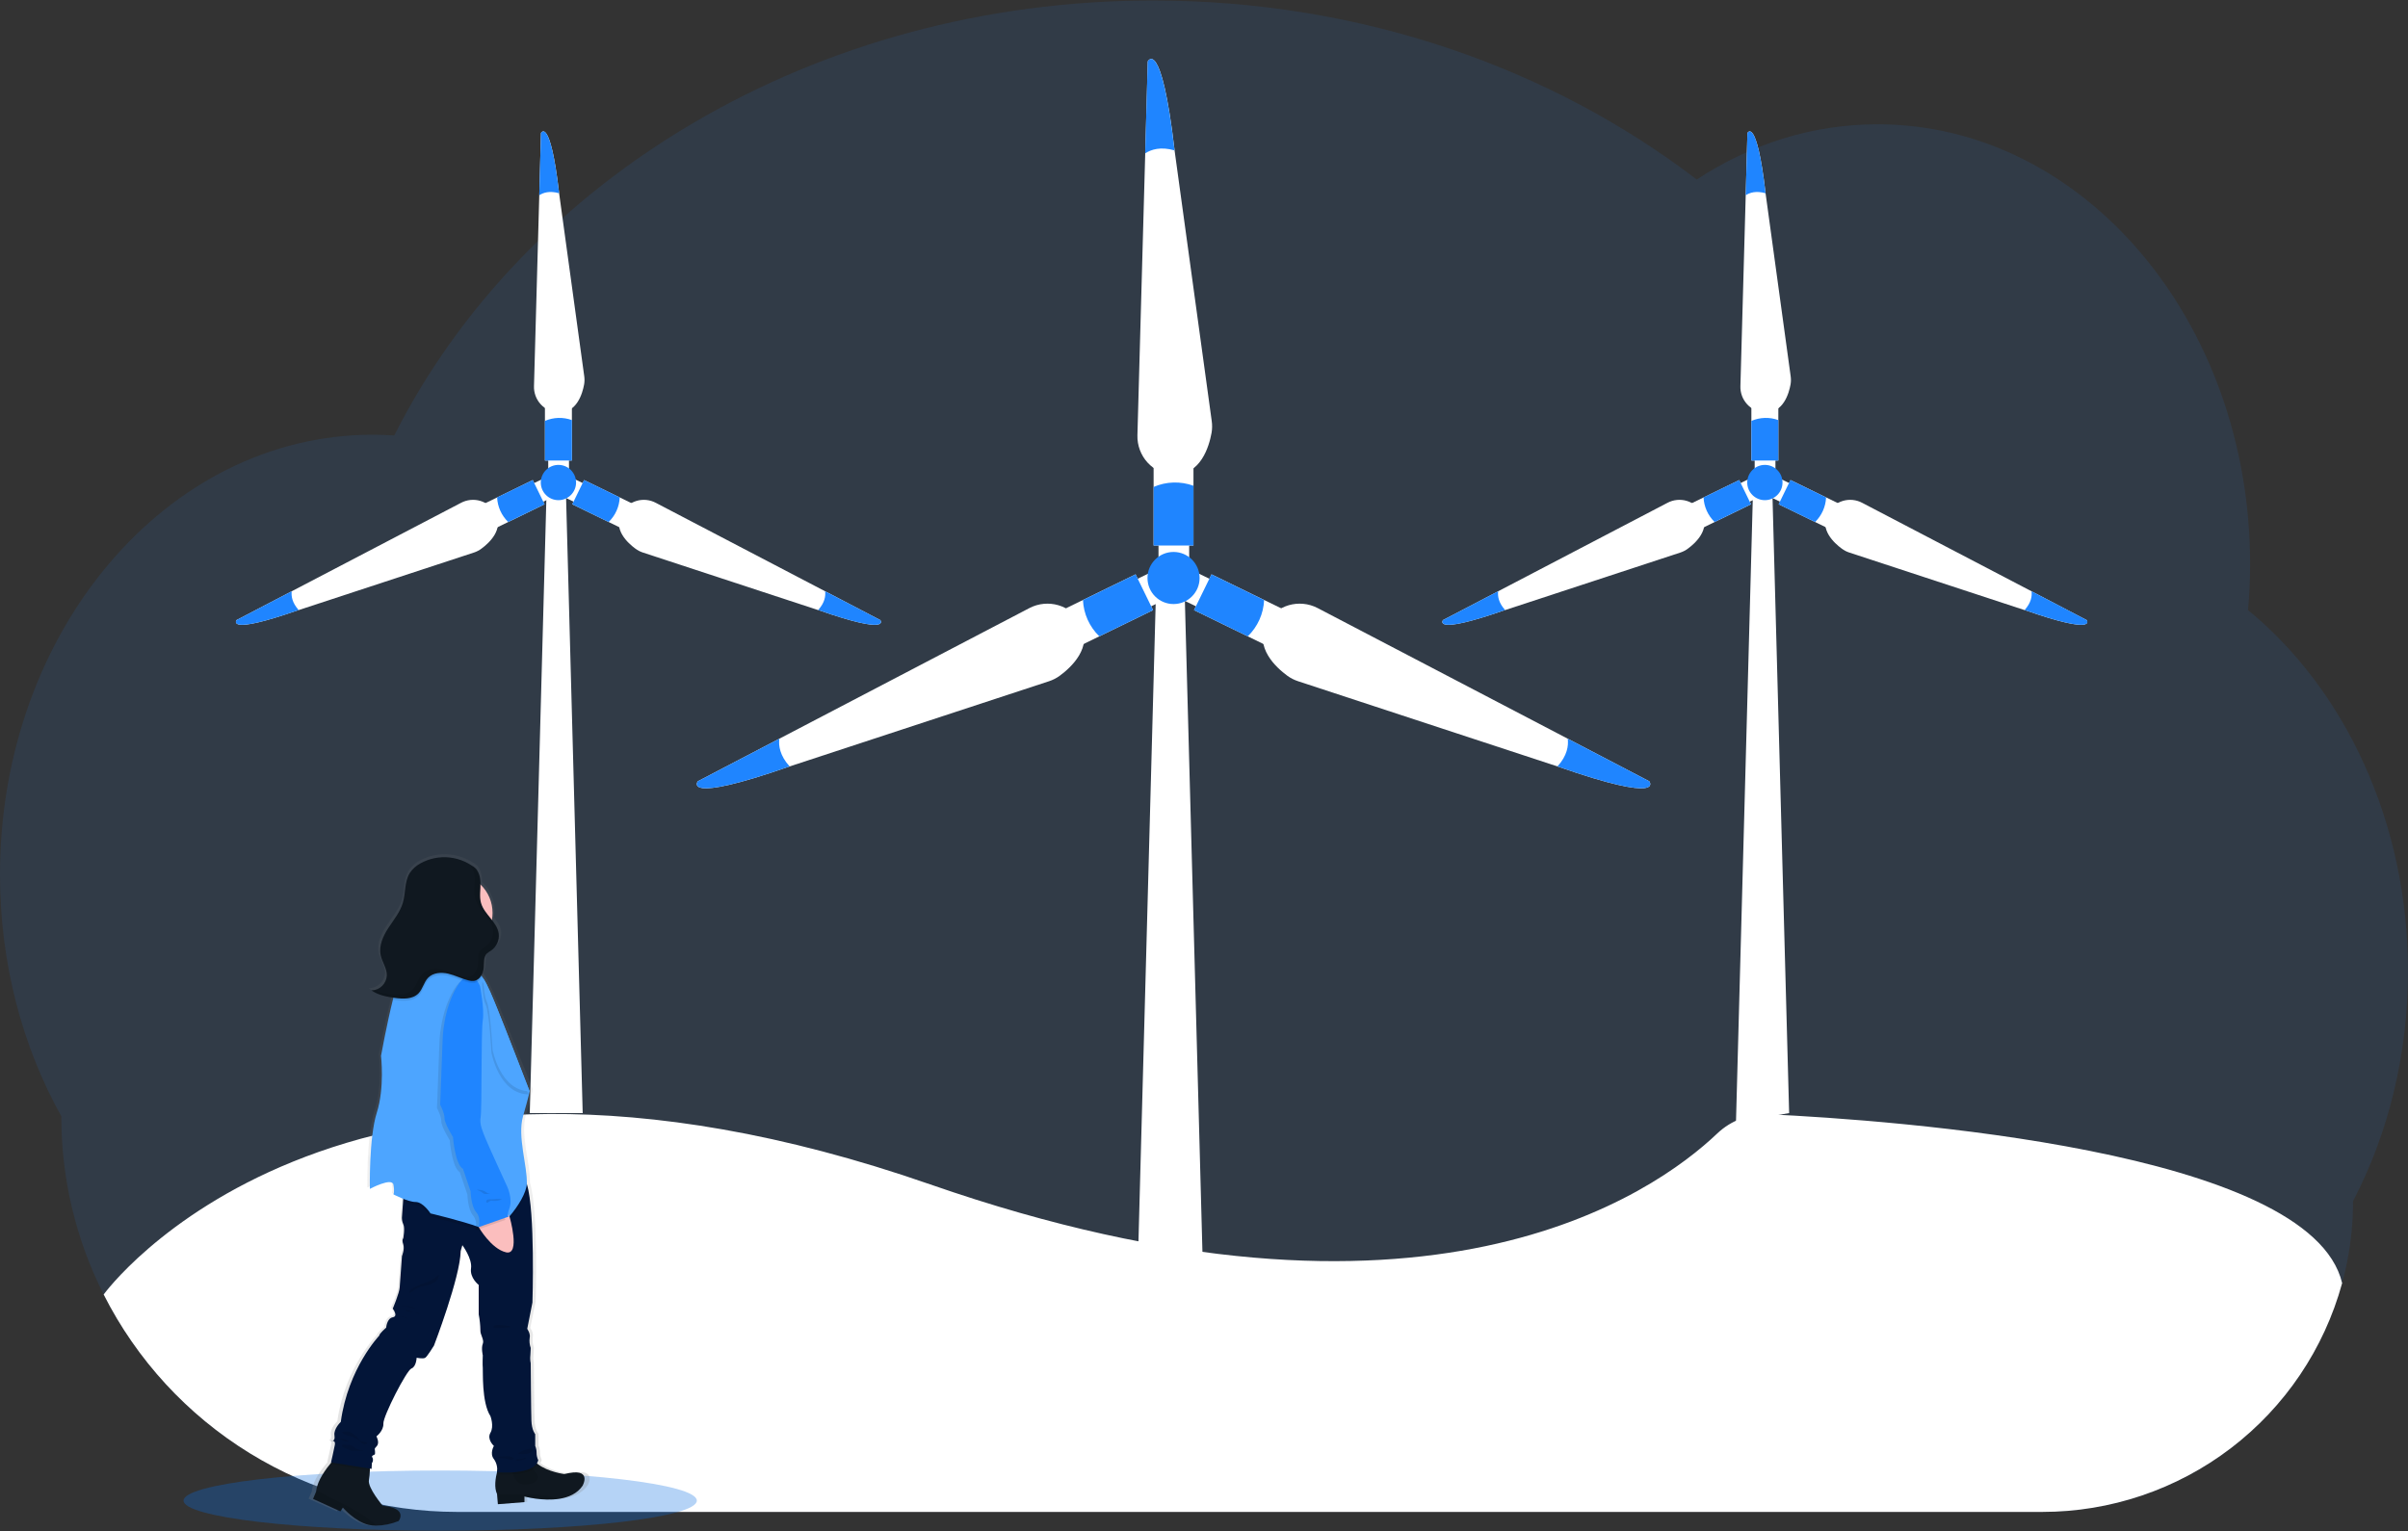 <svg width="500" height="318" viewBox="0 0 500 318" fill="none" xmlns="http://www.w3.org/2000/svg">
<rect x="0" y="0" width="500" height="318" fill="#333333" stroke="none"/>
<g clip-path="url(#clip0_773_2406)">
<path opacity="0.1" d="M500 201.734C500.01 210.236 499.005 218.71 497.006 226.974C495.119 234.793 492.292 242.355 488.588 249.496C488.6 257.974 486.939 266.371 483.7 274.206C480.461 282.041 475.708 289.16 469.713 295.156C463.719 301.151 456.6 305.905 448.766 309.145C440.931 312.385 432.534 314.047 424.056 314.037H94.917C79.705 314.028 64.793 309.802 51.837 301.83C38.882 293.858 28.389 282.451 21.525 268.875C15.727 257.401 12.716 244.721 12.736 231.865C4.685 217.442 0 200.191 0 181.642C0 131.192 34.633 90.296 77.36 90.296C78.872 90.296 80.376 90.352 81.866 90.453C108.676 37.223 169.143 0.103 239.397 0.103C282.587 0.103 322.067 14.124 352.312 37.289C363.431 29.985 376.233 25.816 389.856 25.816C432.579 25.816 467.216 66.716 467.216 117.162C467.216 120.39 467.07 123.575 466.779 126.716C486.862 143.22 500 170.663 500 201.734Z" fill="#1F85FF"/>
<path d="M251.569 89.915C251.053 92.748 249.309 98.727 243.676 98.578C239.375 98.469 236.062 94.714 236.176 90.414L237.797 31.847L238.326 12.748C238.326 12.748 241.115 7.463 243.89 31.152V31.24L251.6 87.411C251.723 88.242 251.713 89.088 251.569 89.915Z" fill="white"/>
<path d="M247.815 95.602H239.537V113.307H247.815V95.602Z" fill="white"/>
<path d="M246.923 109.102H240.555V116.873H246.923V109.102Z" fill="white"/>
<path d="M243.903 31.244C241.005 30.401 239.034 31.043 237.784 31.852L238.313 12.752C238.313 12.752 241.101 7.468 243.877 31.157L243.903 31.244Z" fill="#1F85FF"/>
<path d="M247.815 100.894V113.307H239.537V101.139C242.163 100.002 245.126 99.914 247.815 100.894Z" fill="#1F85FF"/>
<path d="M267.303 140.357C264.982 138.652 260.376 134.465 262.976 129.465C264.961 125.65 269.786 124.312 273.601 126.301L325.529 153.434L342.465 162.28C342.465 162.28 345.988 167.088 323.479 159.22L323.396 159.194L269.528 141.493C268.731 141.233 267.981 140.85 267.303 140.357Z" fill="white"/>
<path d="M251.558 119.293L247.929 126.733L263.843 134.495L267.472 127.055L251.558 119.293Z" fill="white"/>
<path d="M252.098 127.775L254.89 122.052L247.905 118.645L245.114 124.369L252.098 127.775Z" fill="white"/>
<path d="M323.396 159.19C325.424 156.952 325.712 154.898 325.529 153.434L342.465 162.28C342.465 162.28 345.988 167.088 323.479 159.22L323.396 159.19Z" fill="#1F85FF"/>
<path d="M259.086 132.171L247.928 126.729L251.556 119.299L262.482 124.631C262.355 127.486 261.14 130.184 259.086 132.171Z" fill="#1F85FF"/>
<path d="M220.048 140.357C222.369 138.652 226.976 134.465 224.375 129.465C222.391 125.65 217.566 124.312 213.75 126.301L161.823 153.434L144.886 162.28C144.886 162.28 141.364 167.088 163.872 159.22L163.956 159.194L217.824 141.497C218.62 141.236 219.371 140.851 220.048 140.357Z" fill="white"/>
<path d="M235.793 119.292L219.88 127.053L223.508 134.493L239.422 126.732L235.793 119.292Z" fill="white"/>
<path d="M242.236 124.366L239.445 118.643L232.46 122.049L235.252 127.773L242.236 124.366Z" fill="white"/>
<path d="M163.956 159.19C161.928 156.952 161.639 154.898 161.823 153.434L144.886 162.28C144.886 162.28 141.364 167.088 163.872 159.22L163.956 159.19Z" fill="#1F85FF"/>
<path d="M228.265 132.171L239.423 126.729L235.795 119.299L224.869 124.631C224.996 127.486 226.211 130.184 228.265 132.171Z" fill="#1F85FF"/>
<path d="M251.123 313.639H234.886L240.044 122.411H245.966L251.123 313.639Z" fill="white"/>
<path d="M243.676 125.466C246.664 125.466 249.087 123.044 249.087 120.055C249.087 117.067 246.664 114.644 243.676 114.644C240.687 114.644 238.265 117.067 238.265 120.055C238.265 123.044 240.687 125.466 243.676 125.466Z" fill="#1F85FF"/>
<path d="M371.796 79.837C371.451 81.751 370.271 85.794 366.46 85.693C365.056 85.629 363.736 85.012 362.784 83.978C361.833 82.945 361.329 81.577 361.381 80.173L362.483 40.549L362.837 27.63C362.837 27.63 364.725 24.054 366.604 40.081V40.138L371.818 78.163C371.899 78.718 371.891 79.283 371.796 79.837Z" fill="white"/>
<path d="M369.257 83.678H363.658V95.658H369.257V83.678Z" fill="white"/>
<path d="M368.654 92.813H364.344V98.071H368.654V92.813Z" fill="white"/>
<path d="M366.613 40.143C364.65 39.574 363.317 40.007 362.482 40.553L362.836 27.634C362.836 27.634 364.725 24.059 366.604 40.086L366.613 40.143Z" fill="#1F85FF"/>
<path d="M369.257 87.258V95.65H363.658V87.428C365.434 86.656 367.438 86.595 369.257 87.258Z" fill="#1F85FF"/>
<path d="M382.43 113.958C380.861 112.809 377.741 109.977 379.502 106.594C380.175 105.36 381.309 104.442 382.655 104.041C384.002 103.64 385.453 103.788 386.692 104.452L421.823 122.809L433.278 128.792C433.278 128.792 435.664 132.057 420.437 126.72H420.38L383.934 114.749C383.394 114.567 382.886 114.3 382.43 113.958Z" fill="white"/>
<path d="M371.789 99.71L369.334 104.743L380.102 109.994L382.556 104.962L371.789 99.71Z" fill="white"/>
<path d="M372.158 105.451L374.047 101.578L369.322 99.273L367.432 103.146L372.158 105.451Z" fill="white"/>
<path d="M420.393 126.703C421.766 125.191 421.962 123.801 421.836 122.809L433.291 128.792C433.291 128.792 435.677 132.057 420.45 126.72L420.393 126.703Z" fill="#1F85FF"/>
<path d="M376.884 108.425L369.318 104.741L371.77 99.71L379.17 103.316C379.087 105.248 378.269 107.076 376.884 108.425Z" fill="#1F85FF"/>
<path d="M350.472 113.958C352.041 112.809 355.162 109.977 353.4 106.594C352.727 105.36 351.594 104.442 350.247 104.041C348.9 103.64 347.449 103.788 346.211 104.452L311.08 122.809L299.624 128.792C299.624 128.792 297.238 132.057 312.465 126.72H312.522L348.969 114.749C349.508 114.567 350.016 114.3 350.472 113.958Z" fill="white"/>
<path d="M361.129 99.712L350.362 104.964L352.816 109.996L363.584 104.744L361.129 99.712Z" fill="white"/>
<path d="M365.484 103.143L363.595 99.27L358.869 101.575L360.759 105.448L365.484 103.143Z" fill="white"/>
<path d="M312.522 126.703C311.15 125.191 310.953 123.801 311.08 122.809L299.624 128.792C299.624 128.792 297.238 132.057 312.465 126.72L312.522 126.703Z" fill="#1F85FF"/>
<path d="M356.031 108.425L363.579 104.741L361.128 99.71L353.728 103.316C353.815 105.25 354.639 107.079 356.031 108.425Z" fill="#1F85FF"/>
<path d="M371.499 231.196L360.459 233.136L363.999 101.821H368.007L371.499 231.196Z" fill="white"/>
<path d="M366.46 103.888C368.483 103.888 370.122 102.248 370.122 100.226C370.122 98.203 368.483 96.563 366.46 96.563C364.437 96.563 362.797 98.203 362.797 100.226C362.797 102.248 364.437 103.888 366.46 103.888Z" fill="#1F85FF"/>
<path d="M121.289 79.837C120.944 81.751 119.764 85.794 115.953 85.693C114.55 85.629 113.229 85.012 112.279 83.978C111.329 82.944 110.825 81.577 110.879 80.173L111.976 40.549L112.33 27.63C112.33 27.63 114.218 24.054 116.097 40.081V40.138L121.316 78.163C121.393 78.719 121.384 79.283 121.289 79.837Z" fill="white"/>
<path d="M118.75 83.678H113.151V95.658H118.75V83.678Z" fill="white"/>
<path d="M118.147 92.813H113.837V98.071H118.147V92.813Z" fill="white"/>
<path d="M116.106 40.143C114.148 39.574 112.81 40.007 111.976 40.553L112.33 27.634C112.33 27.634 114.218 24.059 116.097 40.086L116.106 40.143Z" fill="#1F85FF"/>
<path d="M118.75 87.258V95.65H113.151V87.428C114.927 86.656 116.931 86.595 118.75 87.258Z" fill="#1F85FF"/>
<path d="M131.936 113.958C130.367 112.809 127.251 109.976 129.012 106.594C129.684 105.36 130.817 104.443 132.163 104.042C133.509 103.64 134.96 103.788 136.197 104.452L171.329 122.809L182.788 128.792C182.788 128.792 185.17 132.057 169.943 126.72H169.886L133.444 114.749C132.903 114.567 132.394 114.3 131.936 113.958Z" fill="white"/>
<path d="M121.283 99.712L118.829 104.744L129.596 109.995L132.05 104.963L121.283 99.712Z" fill="white"/>
<path d="M121.65 105.45L123.539 101.577L118.813 99.272L116.924 103.145L121.65 105.45Z" fill="white"/>
<path d="M169.886 126.703C171.259 125.191 171.456 123.801 171.329 122.809L182.789 128.792C182.789 128.792 185.171 132.057 169.943 126.72L169.886 126.703Z" fill="#1F85FF"/>
<path d="M126.377 108.425L118.829 104.741L121.285 99.71L128.68 103.316C128.595 105.251 127.77 107.08 126.377 108.425Z" fill="#1F85FF"/>
<path d="M99.965 113.958C101.538 112.809 104.655 109.977 102.893 106.594C102.22 105.36 101.087 104.442 99.74 104.041C98.393 103.64 96.942 103.788 95.704 104.452L60.572 122.809L49.117 128.792C49.117 128.792 46.731 132.057 61.958 126.72H62.015L98.462 114.749C99.001 114.567 99.509 114.3 99.965 113.958Z" fill="white"/>
<path d="M110.621 99.711L99.854 104.963L102.308 109.995L113.076 104.743L110.621 99.711Z" fill="white"/>
<path d="M114.981 103.146L113.092 99.272L108.366 101.577L110.255 105.451L114.981 103.146Z" fill="white"/>
<path d="M62.015 126.703C60.647 125.191 60.45 123.801 60.572 122.809L49.117 128.792C49.117 128.792 46.731 132.057 61.958 126.72L62.015 126.703Z" fill="#1F85FF"/>
<path d="M105.525 108.425L113.073 104.741L110.621 99.71L103.221 103.316C103.311 105.25 104.134 107.077 105.525 108.425Z" fill="#1F85FF"/>
<path d="M120.992 231.196H110.004L113.497 101.821H117.5L120.992 231.196Z" fill="white"/>
<path d="M115.953 103.888C117.976 103.888 119.615 102.248 119.615 100.226C119.615 98.203 117.976 96.563 115.953 96.563C113.93 96.563 112.29 98.203 112.29 100.226C112.29 102.248 113.93 103.888 115.953 103.888Z" fill="#1F85FF"/>
<path d="M486.316 266.541C482.576 280.186 474.457 292.224 463.208 300.806C451.96 309.387 438.204 314.035 424.056 314.037H94.917C79.705 314.028 64.793 309.802 51.837 301.83C38.882 293.858 28.389 282.451 21.525 268.875C21.525 268.875 69.231 202.887 193.125 245.999C295.983 281.79 343.427 247.944 356.587 235.418C358.011 234.068 359.694 233.02 361.535 232.338C363.375 231.656 365.334 231.354 367.295 231.449C392.5 232.643 479.812 238.753 486.329 266.532L486.316 266.541Z" fill="white"/>
<path opacity="0.3" d="M91.403 317.944C120.832 317.944 144.69 315.144 144.69 311.69C144.69 308.236 120.832 305.435 91.403 305.435C61.974 305.435 38.116 308.236 38.116 311.69C38.116 315.144 61.974 317.944 91.403 317.944Z" fill="#086BE0"/>
<path d="M118.077 306.108C118.077 306.108 114.62 305.702 112.369 304.024L112.199 303.888C112.335 303.684 112.434 303.458 112.491 303.219C112.25 302.749 112.122 302.228 112.12 301.699C112.127 301.202 112.025 300.71 111.823 300.256V297.8C111.823 297.8 111.075 297.004 111.001 294.981C110.927 292.957 110.852 282.983 110.852 282.983C110.737 282.461 110.712 281.923 110.778 281.393C110.852 280.239 110.852 279.806 110.852 279.806C110.608 279.135 110.531 278.415 110.629 277.708C110.852 276.834 110.105 275.829 110.105 275.829L111.224 270.339C111.224 270.339 111.844 251.375 110.039 245.658V245.623C110.039 245.623 110.039 245.575 110.039 245.553C110.192 241.865 107.955 235.724 109.222 231.462C110.49 227.201 110.638 226.257 110.638 226.257C110.638 226.257 105.053 212.236 103.645 208.914C102.671 206.624 101.661 204.107 100.664 202.673C100.577 202.548 100.49 202.43 100.402 202.319C100.354 202.258 100.306 202.197 100.258 202.144C100.562 201.636 100.746 201.065 100.796 200.475C100.874 199.443 100.726 198.254 101.477 197.525C101.764 197.29 102.073 197.083 102.4 196.908C102.975 196.529 103.434 195.997 103.723 195.372C104.013 194.746 104.122 194.052 104.039 193.368C103.881 192.28 103.256 191.375 102.544 190.497C102.788 189.164 102.69 187.79 102.261 186.505C101.831 185.22 101.084 184.064 100.087 183.145C100.087 183.01 100.087 182.87 100.087 182.734C100.108 181.733 99.801 180.753 99.213 179.942L99.423 180.09C99.305 179.985 99.192 179.885 99.069 179.784C98.897 179.61 98.699 179.463 98.484 179.347C96.826 178.214 94.889 177.56 92.885 177.456C90.88 177.352 88.885 177.802 87.12 178.757C86.236 179.23 85.476 179.905 84.904 180.728C83.737 182.529 84.03 184.858 83.427 186.904C82.841 188.858 81.46 190.475 80.315 192.179C79.17 193.884 78.213 195.903 78.645 197.896C78.956 199.343 79.987 200.641 79.956 202.122C79.905 202.899 79.584 203.632 79.05 204.197C78.515 204.762 77.8 205.123 77.028 205.217H76.989C76.844 205.239 76.698 205.251 76.552 205.252C77.942 206.209 79.668 206.563 81.359 206.786C81.324 206.917 81.289 207.048 81.259 207.184C79.891 212.345 78.671 218.901 78.671 218.901C78.671 218.901 79.489 225.545 77.775 230.75C76.062 235.955 76.285 246.65 76.285 246.65C76.285 246.65 81.053 244.19 81.351 245.776C81.648 247.363 81.351 247.8 81.351 247.8C81.351 247.8 82.325 248.294 83.47 248.731L83.422 249.365L83.213 252.206C83.132 252.801 83.223 253.408 83.475 253.954C83.886 254.749 83.475 256.917 83.475 256.917C83.475 256.917 83.125 257.136 83.475 258.15C83.824 259.164 83.199 260.606 83.199 260.606C83.199 260.606 82.762 266.025 82.706 267.162C82.649 268.298 81.215 271.572 81.215 271.572C81.215 271.572 82.483 273.158 81.215 273.377C79.948 273.595 79.799 275.562 79.799 275.562C79.799 275.562 78.309 276.79 78.309 277.223C78.309 277.223 71.604 284.019 70.039 295.217C70.039 295.217 68.475 296.664 68.698 298.036C68.824 298.814 68.571 299.081 68.326 299.168C68.602 299.203 68.903 299.382 68.763 300.042C68.54 301.196 67.946 303.657 67.946 303.657H68.051C66.831 305.068 65.048 307.433 64.777 309.509C64.777 309.596 64.768 309.684 64.751 309.771L64.078 311.288L69.965 313.91L70.485 313.115C70.485 313.115 73.108 316.078 76.075 316.725C76.588 316.836 77.111 316.893 77.636 316.895C79.292 316.866 80.929 316.539 82.469 315.929C82.469 315.929 84.629 313.259 79.038 312.752C79.038 312.752 75.765 308.993 76.062 307.402C76.174 306.733 76.243 306.057 76.268 305.379C76.268 305.23 76.268 305.084 76.268 304.942L76.648 304.998L76.718 303.788C76.881 303.583 76.961 303.323 76.941 303.062C76.941 302.56 76.504 302.485 76.941 302.188C77.378 301.891 77.378 302.188 77.378 301.467C77.378 300.746 77.081 300.96 77.749 300.239C78.418 299.518 77.675 298.215 77.675 298.215C77.675 298.215 79.24 297.057 79.165 295.54C79.091 294.024 84.156 284.413 85.197 284.05C86.237 283.687 86.316 281.808 86.316 281.808C86.316 281.808 87.732 282.096 88.177 281.808C88.623 281.519 90.039 279.282 90.039 279.282C90.039 279.282 95.721 264.972 95.778 259.553L96.15 258.324C96.15 258.324 98.313 261.143 98.011 263.167C97.71 265.191 99.663 266.633 99.663 266.633V272.778C99.882 273.849 100.002 274.937 100.022 276.03C99.948 277.039 100.896 278.053 100.538 278.919C100.179 279.784 100.538 281.305 100.538 281.305C100.538 281.305 100.459 283.329 100.538 283.906C100.616 284.483 100.245 291.13 102.185 294.024C102.185 294.024 103.003 296.117 102.185 297.49C101.368 298.862 102.928 300.239 102.928 300.239C102.928 300.239 101.962 301.825 102.928 302.983C103.482 303.715 103.731 304.633 103.623 305.545C103.234 307.013 102.946 308.941 103.597 310.282V310.313L103.772 312.376L109.48 311.939V310.785C109.48 310.785 113.379 311.821 117.011 311.257C118.969 310.955 120.848 310.186 121.997 308.543C122.028 308.565 124.336 304.592 118.077 306.108Z" fill="url(#paint0_linear_773_2406)"/>
<path d="M120.97 308.6C119.86 310.239 118.046 311.004 116.163 311.305C112.666 311.865 108.894 310.833 108.894 310.833V311.996L103.383 312.433L103.212 310.379V310.344C102.574 308.989 102.867 307.031 103.252 305.558C103.437 304.863 103.664 304.179 103.934 303.512C103.934 303.512 108.68 299.483 110.262 302.507C110.606 303.133 111.081 303.676 111.656 304.098C113.842 305.768 117.168 306.174 117.168 306.174C123.199 304.644 120.97 308.6 120.97 308.6Z" fill="#101820"/>
<path opacity="0.1" d="M106.294 304.644C106.294 304.644 106.294 308.386 109.025 308.316C111.757 308.246 112.124 306.825 111.259 305.864C110.672 305.182 110.164 304.436 109.746 303.639L106.294 304.644Z" fill="black"/>
<path d="M82.771 315.929C81.284 316.537 79.696 316.863 78.09 316.891C77.583 316.888 77.078 316.832 76.582 316.725C73.706 316.074 71.189 313.123 71.189 313.123L70.686 313.919L65.004 311.327L65.647 309.81L65.673 309.553C65.935 307.485 67.657 305.13 68.837 303.722C69.48 302.957 69.965 302.477 69.965 302.477L76.801 303.482C76.801 303.482 76.827 304.356 76.801 305.422C76.778 306.098 76.711 306.771 76.6 307.437C76.316 309.019 79.475 312.761 79.475 312.761C84.856 313.276 82.771 315.929 82.771 315.929Z" fill="#101820"/>
<path d="M69.1 299.225C68.984 299.264 68.861 299.273 68.741 299.251C68.858 299.222 68.98 299.213 69.1 299.225Z" fill="#031538"/>
<path opacity="0.1" d="M76.801 303.495C76.801 303.495 76.827 304.369 76.801 305.435L68.759 304.124C68.759 304.124 68.798 303.971 68.855 303.718C69.497 302.953 69.983 302.472 69.983 302.472L76.801 303.495Z" fill="black"/>
<path opacity="0.1" d="M111.643 304.081C110.428 306.891 103.199 306.226 103.199 306.226C103.235 306 103.248 305.77 103.239 305.54C103.423 304.845 103.651 304.162 103.92 303.495C103.92 303.495 108.667 299.465 110.249 302.49C110.592 303.115 111.068 303.658 111.643 304.081Z" fill="black"/>
<path d="M111.761 303.281C111.044 306.515 103.199 305.798 103.199 305.798C103.35 304.837 103.118 303.854 102.552 303.062C101.617 301.913 102.552 300.331 102.552 300.331C102.552 300.331 101.04 298.963 101.836 297.595C102.631 296.227 101.836 294.142 101.836 294.142C99.961 291.266 100.323 284.644 100.245 284.089C100.166 283.534 100.245 281.502 100.245 281.502C100.245 281.502 99.891 279.99 100.245 279.124C100.599 278.259 99.677 277.254 99.746 276.248C99.726 275.161 99.611 274.077 99.401 273.01V266.891C99.401 266.891 97.517 265.453 97.806 263.438C98.094 261.423 96.005 258.63 96.005 258.63L95.647 259.854C95.577 265.248 90.109 279.491 90.109 279.491C90.109 279.491 88.741 281.725 88.308 282.013C87.876 282.302 86.512 282.013 86.512 282.013C86.512 282.013 86.438 283.884 85.433 284.242C84.427 284.601 79.532 294.168 79.606 295.68C79.681 297.192 78.164 298.342 78.164 298.342C78.164 298.342 78.885 299.653 78.239 300.357C77.592 301.06 77.876 300.859 77.876 301.581C77.876 302.302 77.876 302.018 77.439 302.297C77.002 302.577 77.439 302.66 77.439 303.172C77.459 303.429 77.381 303.686 77.22 303.888L77.155 305.099L68.732 303.748C68.732 303.748 69.309 301.301 69.523 300.147C69.65 299.474 69.357 299.295 69.086 299.273C69.327 299.185 69.572 298.919 69.449 298.15C69.231 296.782 70.76 295.344 70.76 295.344C72.273 284.19 78.746 277.424 78.746 277.424C78.746 276.987 80.183 275.772 80.183 275.772C80.183 275.772 80.328 273.827 81.552 273.613C82.775 273.399 81.552 271.812 81.552 271.812C81.552 271.812 82.919 268.578 82.989 267.442C83.059 266.305 83.466 260.886 83.466 260.886C83.466 260.886 84.069 259.448 83.732 258.442C83.396 257.437 83.732 257.219 83.732 257.219C83.732 257.219 84.139 255.06 83.732 254.269C83.491 253.727 83.404 253.13 83.479 252.542L83.684 249.71L83.981 245.492C83.981 245.492 106.364 241.629 108.829 244.719C109.095 245.101 109.292 245.527 109.41 245.977C111.158 251.659 110.555 270.545 110.555 270.545L109.475 276.012C109.475 276.012 110.197 277.022 109.982 277.883C109.886 278.587 109.959 279.303 110.197 279.972C110.197 279.972 110.197 280.409 110.122 281.554C110.059 282.082 110.085 282.617 110.197 283.137C110.197 283.137 110.267 293.062 110.341 295.077C110.415 297.092 111.132 297.883 111.132 297.883V300.331C111.326 300.785 111.423 301.275 111.416 301.769C111.413 302.293 111.531 302.81 111.761 303.281Z" fill="#031538"/>
<path opacity="0.1" d="M78.09 316.9C77.583 316.896 77.078 316.841 76.582 316.733C73.706 316.082 71.189 313.132 71.189 313.132L70.686 313.927L65.004 311.336L65.647 309.81L65.673 309.552L71.547 312.546C71.547 312.546 76.237 314.793 78.09 316.9Z" fill="black"/>
<path opacity="0.1" d="M116.154 311.305C112.657 311.865 108.885 310.833 108.885 310.833V311.996L103.374 312.433L103.204 310.379C104.952 310.409 107.762 310.44 108.986 310.344C111.408 310.339 113.819 310.663 116.154 311.305Z" fill="black"/>
<path opacity="0.1" d="M71.914 297.372C72.201 297.346 72.491 297.383 72.762 297.481C73.046 297.65 73.315 297.843 73.566 298.058C73.755 298.158 73.934 298.277 74.1 298.412C74.309 298.617 74.397 298.923 74.607 299.129C74.991 299.509 75.625 299.421 76.136 299.605C76.193 299.605 76.254 299.653 76.263 299.71C76.272 299.767 76.224 299.815 76.176 299.85C76.049 299.922 75.906 299.96 75.76 299.96C75.615 299.96 75.472 299.922 75.345 299.85C75.092 299.706 74.858 299.53 74.65 299.325C74.251 298.971 73.794 298.687 73.3 298.486C72.622 298.22 71.442 298.145 71.014 297.481C71.215 297.328 71.652 297.376 71.914 297.372Z" fill="black"/>
<path opacity="0.1" d="M71.337 298.884C71.489 298.927 71.636 298.987 71.774 299.063L72.513 299.435C71.989 299.47 71.465 299.353 71.005 299.098C70.842 299.032 70.683 298.956 70.529 298.871C70.797 298.83 71.07 298.835 71.337 298.884Z" fill="black"/>
<path opacity="0.1" d="M72.312 300.143C72.473 300.136 72.635 300.149 72.793 300.182C73.071 300.28 73.329 300.428 73.553 300.619C74.092 301.054 74.766 301.288 75.459 301.279C75.323 301.343 75.171 301.369 75.022 301.353H73.475C73.072 301.38 72.671 301.287 72.321 301.087C72.058 300.96 70.975 300.65 70.966 300.287C70.957 299.924 72.05 300.143 72.312 300.143Z" fill="black"/>
<path opacity="0.1" d="M107.518 301.978C107.991 302.031 108.467 302.044 108.942 302.018C109.443 302.004 109.93 301.853 110.35 301.581C110.765 301.262 110.678 300.934 110.149 300.912C109.657 300.935 109.174 301.053 108.728 301.262C108.497 301.354 108.275 301.467 108.064 301.598C107.955 301.646 107.596 301.983 107.518 301.978Z" fill="black"/>
<path opacity="0.1" d="M109.239 302.765C109.196 302.94 109.012 303.036 108.846 303.102C108.439 303.255 108.012 303.35 107.579 303.381C107.469 303.381 107.163 303.381 107.203 303.211C107.242 303.04 107.697 303.093 107.806 303.08C108.29 303.007 108.769 302.902 109.239 302.765Z" fill="black"/>
<path opacity="0.1" d="M104.921 302.481C105.526 302.411 106.137 302.532 106.67 302.826C106.686 302.837 106.698 302.852 106.705 302.87C106.708 302.876 106.709 302.883 106.709 302.89C106.709 302.896 106.708 302.903 106.705 302.909C106.649 303.014 106.564 303.099 106.459 303.155C106.355 303.211 106.237 303.235 106.119 303.224C105.885 303.197 105.656 303.139 105.437 303.053C105.073 302.936 104.692 302.878 104.309 302.883C104.139 302.898 103.968 302.898 103.798 302.883C103.291 302.796 103.457 302.59 103.846 302.546C104.203 302.506 104.562 302.484 104.921 302.481Z" fill="black"/>
<path opacity="0.1" d="M85.157 274.212C84.436 273.706 83.582 273.427 82.701 273.408C83.593 273.352 84.472 273.64 85.157 274.212Z" fill="black"/>
<path opacity="0.1" d="M84.484 271.31C85.132 271.313 85.767 271.495 86.32 271.834L85.656 271.65C85.256 271.524 84.844 271.437 84.427 271.393C84.187 271.371 83.947 271.393 83.706 271.366C83.466 271.34 83.16 271.296 82.889 271.288C83.418 271.314 83.951 271.283 84.484 271.31Z" fill="black"/>
<path opacity="0.1" d="M86.648 272.691C86.849 272.73 87.085 272.817 87.129 273.023C87.129 272.9 85.704 272.498 85.529 272.442C85.236 272.337 84.296 271.926 84.082 272.21C84.908 272.433 85.8 272.516 86.648 272.691Z" fill="black"/>
<path opacity="0.1" d="M88.649 266.301C89.594 265.984 90.446 265.437 91.127 264.71C91.12 265.034 91.033 265.351 90.874 265.633C90.714 265.915 90.488 266.154 90.214 266.327C89.66 266.663 89.048 266.891 88.409 267C87.771 267.109 87.149 267.296 86.556 267.555C86.272 267.699 85.385 268.539 85.105 268.495C84.751 268.442 85.315 267.883 85.446 267.783C86.381 267.053 87.566 266.729 88.649 266.301Z" fill="black"/>
<path opacity="0.1" d="M106.276 275.632C105.97 275.527 102.255 276.248 102.482 275.527C102.622 275.09 103.829 275.247 104.13 275.261C104.86 275.281 105.582 275.406 106.276 275.632Z" fill="black"/>
<path d="M102.273 189.618C102.272 191.511 101.618 193.345 100.419 194.81C99.221 196.274 97.552 197.28 95.697 197.654C93.842 198.029 91.915 197.751 90.242 196.866C88.568 195.982 87.253 194.546 86.518 192.802C85.783 191.058 85.674 189.113 86.209 187.298C86.744 185.483 87.891 183.909 89.455 182.843C91.019 181.777 92.903 181.284 94.789 181.449C96.674 181.615 98.444 182.427 99.799 183.748C100.585 184.51 101.209 185.423 101.634 186.431C102.059 187.44 102.276 188.524 102.273 189.618Z" fill="#FBBEBE"/>
<path d="M98.309 192.997C98.309 192.997 95.647 200.768 97.159 202.35C98.671 203.932 86.294 204.867 86.294 204.867C86.294 204.867 91.473 195.588 90.97 193.285C90.468 190.982 98.309 192.997 98.309 192.997Z" stroke="#1F85FF" stroke-miterlimit="10"/>
<path opacity="0.1" d="M109.392 245.999C109.392 246.187 109.392 246.366 109.392 246.541C109.248 250.213 102.701 257.621 101.189 256.397C99.677 255.173 89.388 252.726 89.388 252.726C89.388 252.726 87.876 250.352 86.294 250.352C85.395 250.275 84.516 250.047 83.693 249.679L83.99 245.462C83.99 245.462 106.364 241.629 108.829 244.719C109.092 245.108 109.283 245.542 109.392 245.999Z" fill="black"/>
<path d="M109.388 245.872C109.314 247.713 107.64 250.488 105.791 252.647C103.942 254.806 101.941 256.336 101.185 255.706C100.631 255.345 100.031 255.062 99.401 254.863C95.997 253.609 89.388 252.035 89.388 252.035C89.388 252.035 87.876 249.662 86.294 249.662C84.712 249.662 81.692 248.08 81.692 248.08C81.692 248.08 81.98 247.643 81.692 246.065C81.403 244.487 76.801 246.939 76.801 246.939C76.801 246.939 76.582 236.292 78.239 231.108C79.895 225.925 79.113 219.308 79.113 219.308C79.113 219.308 80.297 212.787 81.582 207.634C82.356 204.544 83.169 201.952 83.789 201.541C85.446 200.462 94.078 201.541 94.078 201.541C94.078 201.541 97.675 201.611 99.043 201.978C99.468 202.144 99.83 202.439 100.079 202.822C100.162 202.935 100.249 203.053 100.332 203.18C101.294 204.622 102.273 207.114 103.212 209.391C104.581 212.699 109.978 226.655 109.978 226.655C109.978 226.655 109.834 227.59 108.61 231.834C107.386 236.078 109.532 242.206 109.388 245.872Z" fill="#4DA5FF"/>
<path d="M103.199 250.116L105.791 252.643C105.791 252.643 108.164 260.833 105.07 260.116C101.976 259.4 99.388 254.872 99.388 254.872L103.199 250.116Z" fill="#FBBEBE"/>
<path opacity="0.1" d="M109.747 227.31C103.628 227.241 102.05 218.678 102.05 218.678C102.05 218.678 101.613 210.191 100.826 208.626C100.389 207.752 100.192 205.602 100.105 203.853C101.067 205.296 102.041 207.787 102.985 210.064C104.353 213.355 109.747 227.31 109.747 227.31Z" fill="black"/>
<path d="M109.965 226.664C103.846 226.594 102.273 218.027 102.273 218.027C102.273 218.027 101.836 209.539 101.049 207.975C100.612 207.101 100.415 204.95 100.328 203.202C101.289 204.644 102.268 207.136 103.208 209.413C104.567 212.708 109.965 226.664 109.965 226.664Z" fill="#4DA5FF"/>
<path opacity="0.1" d="M99.012 205.545C99.012 205.545 97.211 200.654 94.261 205.545C91.311 210.435 91.241 216.624 91.241 216.624L90.739 230.147C90.739 230.147 91.674 231.948 91.639 232.953C91.604 233.958 93.387 236.838 93.387 236.838C93.387 236.838 93.824 242.52 95.472 243.456L97.054 248.132C97.054 248.132 97.128 251.227 98.208 252.45C99.287 253.674 98.719 255.562 98.719 255.562L105.114 253.324C105.114 253.324 104.392 253.582 105.114 251.651C105.835 249.719 104.676 247.197 104.676 247.197C104.676 247.197 100.577 238.276 100.074 236.983C99.572 235.689 98.85 234.177 99.139 232.665C99.427 231.152 99.196 215.112 99.576 212.669C99.956 210.226 99.012 205.545 99.012 205.545Z" fill="black"/>
<path d="M99.677 204.867C99.677 204.867 97.876 199.977 94.926 204.867C91.976 209.758 91.906 215.947 91.906 215.947L91.403 229.47C91.403 229.47 92.338 231.27 92.303 232.275C92.269 233.281 94.052 236.161 94.052 236.161C94.052 236.161 94.489 241.843 96.136 242.778L97.719 247.455C97.719 247.455 97.793 250.549 98.873 251.773C99.952 252.997 99.388 254.885 99.388 254.885L105.778 252.643C105.778 252.643 105.057 252.905 105.778 250.973C106.499 249.041 105.341 246.519 105.341 246.519C105.341 246.519 101.241 237.599 100.739 236.305C100.236 235.011 99.515 233.499 99.803 231.987C100.092 230.475 99.865 214.435 100.24 211.987C100.616 209.539 99.677 204.867 99.677 204.867Z" fill="#1F85FF"/>
<path opacity="0.1" d="M99.799 247.171C100.071 247.203 100.336 247.281 100.581 247.402C100.778 247.507 100.949 247.66 101.141 247.769C101.367 247.897 101.62 247.966 101.879 247.97C101.591 247.97 101.303 248.001 101.005 248.005C100.827 248.015 100.648 247.992 100.477 247.94C100.319 247.86 100.173 247.762 100.039 247.647C99.864 247.516 99.671 247.41 99.467 247.332C99.314 247.267 99.148 247.245 99.082 247.088C99.323 247.096 99.563 247.124 99.799 247.171Z" fill="black"/>
<path opacity="0.1" d="M102.233 249.102C102.504 249.102 102.775 249.041 103.051 249.024C103.447 249.009 103.843 249.03 104.235 249.085C103.657 249.375 103.007 249.49 102.364 249.417C102.18 249.369 101.986 249.369 101.801 249.417C101.6 249.5 101.018 250.16 100.966 249.574C100.913 248.989 101.901 249.115 102.233 249.102Z" fill="black"/>
<path opacity="0.1" d="M98.925 180.986L97.902 180.226C98.014 180.264 98.122 180.312 98.225 180.37C98.444 180.491 98.641 180.646 98.811 180.829C98.925 180.925 99.038 181.03 99.148 181.13L98.925 180.986Z" fill="black"/>
<path opacity="0.1" d="M100.087 202.83C99.9 203.26 99.597 203.629 99.213 203.897C98.983 204.054 98.72 204.156 98.444 204.194C98.052 204.23 97.657 204.188 97.281 204.072C96.804 203.95 96.332 203.805 95.87 203.635C94.965 203.262 94.038 202.947 93.094 202.691C91.656 202.363 89.983 202.481 88.951 203.53C88.046 204.452 87.823 205.886 86.919 206.808C85.708 208.04 83.724 207.966 82.006 207.726L81.604 207.669C82.378 204.579 83.191 201.987 83.811 201.576C85.468 200.497 94.1 201.576 94.1 201.576C94.1 201.576 97.697 201.646 99.065 202.013C99.481 202.175 99.838 202.46 100.087 202.83Z" fill="black"/>
<path opacity="0.1" d="M85.865 189.618C85.865 188.005 86.341 186.428 87.233 185.084C88.125 183.74 89.394 182.689 90.88 182.062C92.366 181.435 94.004 181.261 95.59 181.561C97.174 181.861 98.636 182.622 99.79 183.748C99.817 185.178 99.506 186.642 99.908 188.018C100.28 189.299 101.219 190.331 102.067 191.397C101.628 193.367 100.477 195.106 98.835 196.28C97.194 197.455 95.176 197.983 93.17 197.762C91.163 197.542 89.309 196.589 87.961 195.086C86.613 193.584 85.867 191.637 85.865 189.618Z" fill="black"/>
<path d="M99.126 180.702C97.535 179.26 95.53 178.354 93.396 178.114C91.261 177.874 89.106 178.312 87.234 179.365C86.373 179.839 85.639 180.511 85.092 181.327C83.964 183.123 84.253 185.44 83.663 187.477C83.103 189.421 81.766 191.03 80.66 192.721C79.554 194.413 78.632 196.432 79.047 198.403C79.349 199.845 80.359 201.139 80.323 202.612C80.283 203.432 79.936 204.206 79.35 204.781C78.765 205.356 77.984 205.69 77.164 205.715C78.553 206.699 80.289 207.026 81.971 207.267C83.654 207.507 85.669 207.581 86.884 206.345C87.789 205.427 88.011 203.989 88.916 203.071C89.948 202.018 91.622 201.9 93.06 202.232C94.498 202.564 95.822 203.259 97.247 203.63C97.623 203.743 98.018 203.783 98.409 203.748C99.637 203.582 100.35 202.219 100.446 200.986C100.525 199.959 100.376 198.775 101.106 198.049C101.377 197.816 101.67 197.61 101.98 197.433C102.54 197.046 102.983 196.513 103.262 195.892C103.54 195.271 103.642 194.585 103.558 193.91C103.221 191.471 100.581 189.95 99.891 187.586C99.489 186.213 99.799 184.749 99.773 183.32C99.747 181.891 99.209 180.261 97.863 179.78" fill="#101820"/>
<path opacity="0.1" d="M103.444 193.923C103.103 191.484 100.463 189.963 99.773 187.599C99.371 186.227 99.681 184.762 99.659 183.333C99.671 182.337 99.364 181.364 98.785 180.553L98.986 180.702C98.878 180.597 98.764 180.497 98.645 180.4C98.481 180.226 98.291 180.079 98.081 179.963C97.959 179.872 97.832 179.789 97.71 179.706L97.906 179.885L97.705 179.736C98.285 180.546 98.592 181.52 98.579 182.516C98.579 183.941 98.291 185.409 98.693 186.782C99.384 189.146 102.024 190.667 102.364 193.106C102.447 193.782 102.344 194.467 102.065 195.088C101.786 195.709 101.342 196.242 100.782 196.629C100.471 196.805 100.179 197.012 99.908 197.245C99.183 197.97 99.327 199.155 99.248 200.182C99.152 201.414 98.44 202.778 97.216 202.944C96.823 202.979 96.427 202.939 96.049 202.826C94.624 202.455 93.3 201.755 91.862 201.428C90.424 201.1 88.754 201.213 87.718 202.267C86.814 203.185 86.591 204.618 85.686 205.54C84.475 206.777 82.491 206.699 80.778 206.463C79.651 206.334 78.543 206.079 77.474 205.702C77.329 205.725 77.183 205.737 77.037 205.737C78.427 206.72 80.162 207.048 81.844 207.289C83.527 207.529 85.542 207.603 86.752 206.366C87.657 205.449 87.88 204.011 88.785 203.093C89.821 202.039 91.495 201.921 92.928 202.254C94.362 202.586 95.691 203.281 97.115 203.652C97.493 203.765 97.889 203.805 98.282 203.77C99.506 203.604 100.218 202.241 100.315 201.008C100.393 199.981 100.249 198.796 100.975 198.071C101.246 197.839 101.539 197.633 101.849 197.455C102.413 197.069 102.86 196.536 103.142 195.913C103.423 195.29 103.528 194.602 103.444 193.923Z" fill="black"/>
</g>
<defs>
<linearGradient id="paint0_linear_773_2406" x1="93.256" y1="316.9" x2="93.256" y2="177.424" gradientUnits="userSpaceOnUse">
<stop stop-color="#808080" stop-opacity="0.25"/>
<stop offset="0.54" stop-color="#808080" stop-opacity="0.12"/>
<stop offset="1" stop-color="#808080" stop-opacity="0.1"/>
</linearGradient>
<clipPath id="clip0_773_2406">
<rect width="500" height="317.845" fill="white" transform="translate(0 0.103)"/>
</clipPath>
</defs>
</svg>
